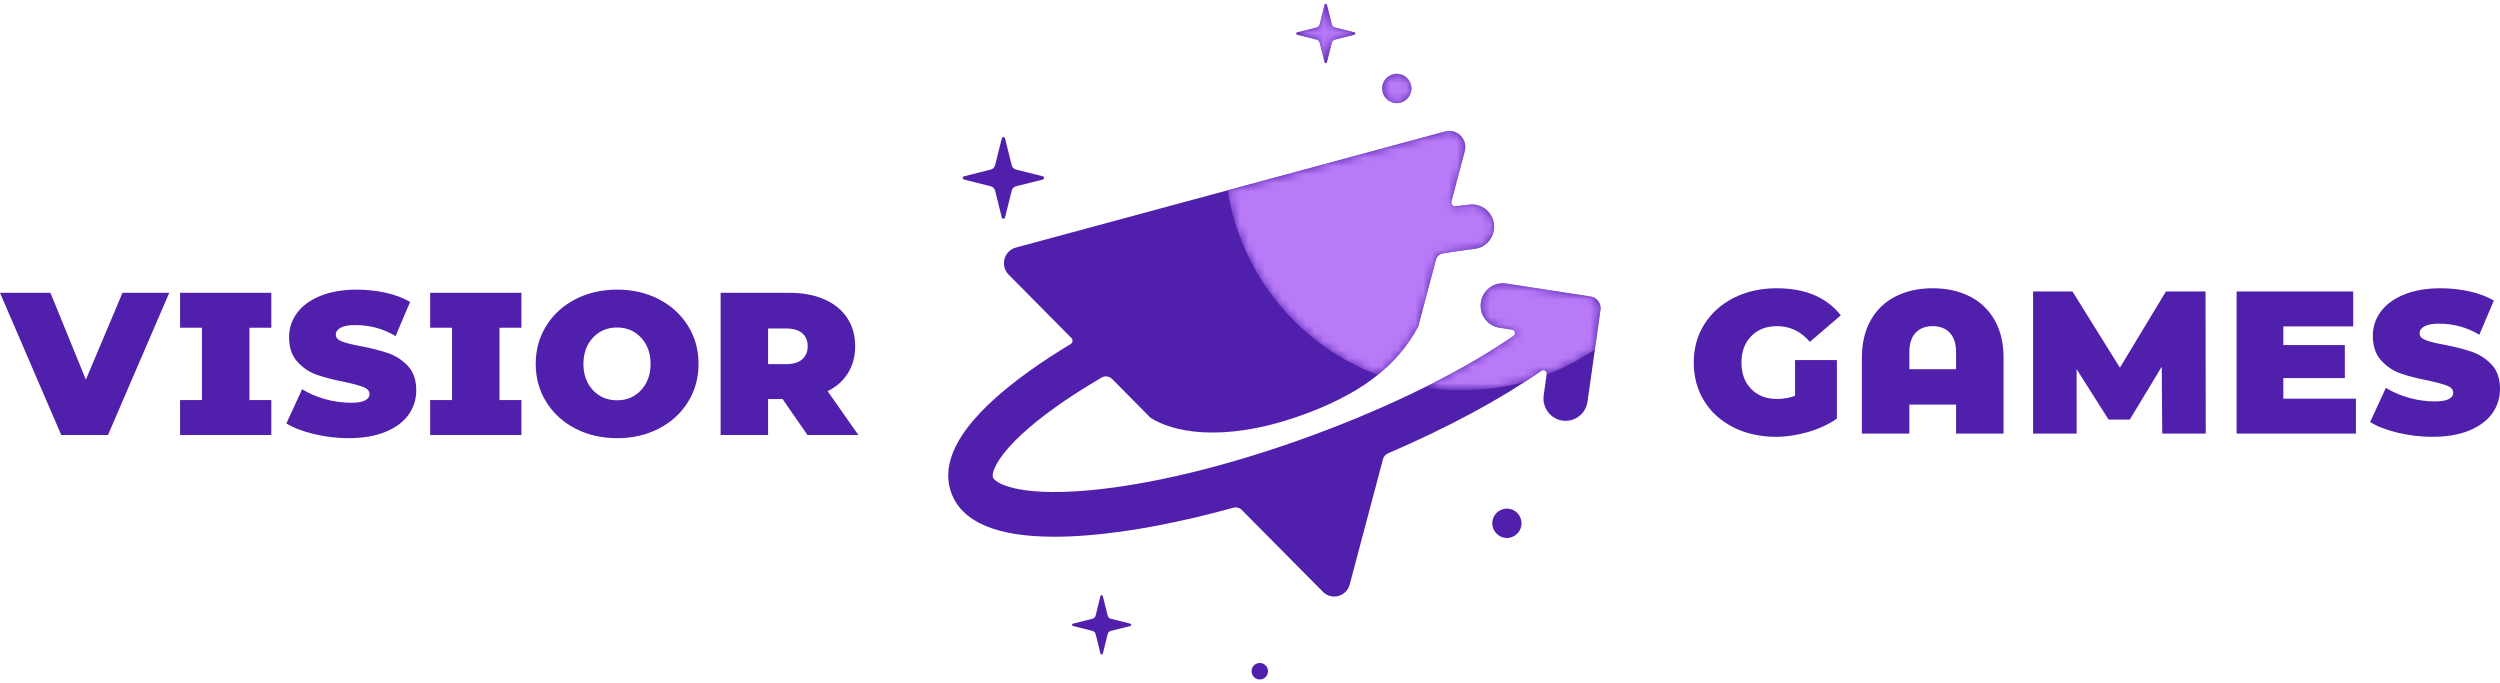 <?xml version="1.0" encoding="utf-8"?>
<!-- Generator: Adobe Illustrator 15.0.0, SVG Export Plug-In  -->
<!DOCTYPE svg PUBLIC "-//W3C//DTD SVG 1.1//EN" "http://www.w3.org/Graphics/SVG/1.1/DTD/svg11.dtd">
<svg version="1.1"
	 xmlns="http://www.w3.org/2000/svg" xmlns:xlink="http://www.w3.org/1999/xlink" xmlns:a="http://ns.adobe.com/AdobeSVGViewerExtensions/3.0/"
	 x="0px" y="0px" width="300px" height="82px" viewBox="0 -0.462 300 82" enable-background="new 0 -0.462 300 82"
	 xml:space="preserve">
<defs>
</defs>
<path fill="#501FAC" d="M12.958,51.736l7.35-17.06h-5.608l-4.397,10.418l-4.25-10.418H0l7.35,17.06H12.958z M21.608,51.736h10.95
	v-4.191h-2.626v-8.678h2.626v-4.19h-10.95v4.19h2.627v8.678h-2.627V51.736z M40.298,39.694c0-0.335,0.192-0.61,0.575-0.827
	c0.385-0.216,0.96-0.324,1.728-0.324c1.79,0,3.413,0.442,4.87,1.328l1.741-4.103c-0.847-0.491-1.83-0.861-2.952-1.107
	c-1.121-0.245-2.271-0.368-3.453-0.368c-1.653,0-3.094,0.246-4.323,0.737c-1.23,0.492-2.17,1.171-2.819,2.037
	c-0.649,0.865-0.974,1.84-0.974,2.922c0,1.24,0.328,2.224,0.989,2.951c0.658,0.729,1.431,1.25,2.316,1.563
	c0.886,0.315,1.987,0.601,3.306,0.857c1.082,0.236,1.859,0.448,2.332,0.634c0.472,0.188,0.707,0.468,0.707,0.842
	c0,0.314-0.177,0.565-0.53,0.752c-0.354,0.188-0.915,0.28-1.683,0.28c-1.043,0-2.076-0.142-3.099-0.428
	c-1.023-0.284-1.948-0.684-2.775-1.195l-1.889,4.104c0.866,0.531,1.978,0.958,3.335,1.283c1.358,0.325,2.735,0.487,4.133,0.487
	c1.712,0,3.183-0.252,4.412-0.753s2.155-1.186,2.774-2.051c0.62-0.866,0.931-1.85,0.931-2.951c0-1.221-0.33-2.185-0.989-2.894
	c-0.659-0.708-1.437-1.22-2.332-1.535c-0.896-0.313-2.002-0.6-3.32-0.855c-1.063-0.196-1.83-0.388-2.303-0.575
	C40.534,40.319,40.298,40.048,40.298,39.694 M51.62,51.736h10.951v-4.191h-2.628v-8.678h2.628v-4.19H51.62v4.19h2.627v8.678H51.62
	V51.736z M78.069,43.206c0,1.279-0.379,2.328-1.136,3.144c-0.758,0.816-1.718,1.225-2.879,1.225c-1.18,0-2.149-0.408-2.906-1.225
	c-0.758-0.815-1.137-1.864-1.137-3.144s0.379-2.326,1.137-3.143c0.757-0.816,1.727-1.226,2.906-1.226
	c1.161,0,2.121,0.409,2.879,1.226C77.69,40.88,78.069,41.927,78.069,43.206 M82.557,47.781c0.845-1.357,1.269-2.883,1.269-4.575
	c0-1.691-0.424-3.217-1.269-4.575c-0.847-1.357-2.013-2.42-3.498-3.188c-1.486-0.767-3.154-1.15-5.004-1.15s-3.517,0.384-5.003,1.15
	c-1.485,0.768-2.651,1.83-3.497,3.188c-0.847,1.358-1.27,2.884-1.27,4.575c0,1.692,0.423,3.218,1.27,4.575
	c0.846,1.357,2.012,2.421,3.497,3.188c1.486,0.768,3.153,1.151,5.003,1.151s3.518-0.384,5.004-1.151
	C80.544,50.202,81.71,49.139,82.557,47.781 M96.924,41.081c0,0.669-0.222,1.195-0.664,1.579s-1.088,0.575-1.934,0.575h-2.154v-4.279
	h2.154c0.846,0,1.491,0.188,1.934,0.561C96.702,39.891,96.924,40.413,96.924,41.081 M103.005,51.736l-3.689-5.254
	c1.063-0.531,1.878-1.259,2.449-2.185c0.57-0.924,0.856-1.997,0.856-3.217c0-1.299-0.32-2.43-0.96-3.395
	c-0.64-0.964-1.555-1.707-2.745-2.229c-1.19-0.521-2.583-0.781-4.176-0.781h-8.265v17.06h5.696v-4.31h1.742l2.98,4.31H103.005z
	 M217.18,40.564l3.719-3.188c-1.712-2.165-4.279-3.247-7.703-3.247c-1.909,0-3.621,0.384-5.136,1.15
	c-1.516,0.768-2.695,1.826-3.542,3.174s-1.27,2.878-1.27,4.59c0,1.711,0.414,3.241,1.24,4.589c0.826,1.35,1.992,2.405,3.498,3.173
	c1.505,0.769,3.231,1.152,5.18,1.152c1.199,0,2.464-0.192,3.794-0.576c1.326-0.384,2.482-0.92,3.467-1.608v-7.025h-5.017v4.28
	c-0.65,0.255-1.368,0.384-2.156,0.384c-1.298,0-2.337-0.398-3.113-1.196c-0.778-0.796-1.166-1.854-1.166-3.172
	s0.394-2.377,1.181-3.174s1.811-1.195,3.07-1.195C214.8,38.675,216.117,39.305,217.18,40.564 M234.729,43.84h-5.607v-2.036
	c0-1.022,0.251-1.801,0.752-2.332c0.503-0.531,1.186-0.797,2.052-0.797s1.55,0.266,2.051,0.797c0.503,0.531,0.753,1.31,0.753,2.332
	V43.84z M234.729,51.574h5.697v-9.122c0-1.729-0.354-3.227-1.063-4.485c-0.707-1.259-1.707-2.214-2.995-2.863
	s-2.771-0.974-4.442-0.974c-1.674,0-3.154,0.324-4.442,0.974s-2.287,1.604-2.996,2.863c-0.708,1.259-1.062,2.756-1.062,4.485v9.122
	h5.696V48.09h5.607V51.574z M259.467,51.574h5.224l-0.028-17.061h-4.752l-5.521,9.149l-5.696-9.149h-4.722v17.061h5.224V43.84
	l3.838,6.051h2.537l3.838-6.346L259.467,51.574z M268.392,51.574h14.316v-4.192h-8.707v-2.479h7.378v-3.954h-7.378v-2.244h8.382
	v-4.19h-13.991V51.574z M297.521,39.708l1.742-4.103c-0.847-0.491-1.83-0.86-2.952-1.107c-1.122-0.245-2.272-0.368-3.453-0.368
	c-1.653,0-3.095,0.246-4.325,0.737c-1.229,0.492-2.168,1.172-2.818,2.037c-0.649,0.865-0.975,1.84-0.975,2.922
	c0,1.24,0.33,2.224,0.989,2.951c0.659,0.729,1.432,1.251,2.317,1.564c0.886,0.315,1.987,0.601,3.306,0.855
	c1.083,0.236,1.859,0.448,2.332,0.636c0.473,0.187,0.708,0.468,0.708,0.841c0,0.314-0.177,0.565-0.532,0.753
	c-0.354,0.188-0.915,0.28-1.682,0.28c-1.043,0-2.076-0.143-3.099-0.429c-1.024-0.285-1.948-0.683-2.773-1.194l-1.891,4.103
	c0.866,0.53,1.978,0.959,3.336,1.283c1.356,0.325,2.735,0.488,4.132,0.488c1.712,0,3.184-0.251,4.412-0.753
	c1.229-0.502,2.155-1.186,2.774-2.052c0.62-0.866,0.93-1.85,0.93-2.951c0-1.221-0.328-2.185-0.988-2.894
	c-0.658-0.707-1.438-1.22-2.331-1.534c-0.896-0.315-2.002-0.6-3.321-0.856c-1.063-0.195-1.83-0.388-2.301-0.575
	c-0.473-0.187-0.709-0.458-0.709-0.812c0-0.335,0.19-0.61,0.576-0.827c0.384-0.216,0.958-0.324,1.726-0.324
	C294.441,38.38,296.064,38.822,297.521,39.708"/>
<path fill="#501FAC" d="M150.188,80.085c0,0.548,0.442,0.99,0.987,0.99c0.544,0,0.985-0.442,0.985-0.99
	c0-0.546-0.441-0.989-0.985-0.989C150.631,79.096,150.188,79.539,150.188,80.085 M132.058,71.066l-0.585,2.348
	c-0.046,0.185-0.188,0.329-0.373,0.374l-2.34,0.587c-0.146,0.038-0.146,0.247,0,0.284l2.34,0.587
	c0.185,0.046,0.327,0.189,0.373,0.374l0.585,2.349c0.036,0.146,0.245,0.146,0.281,0l0.586-2.349
	c0.046-0.185,0.189-0.328,0.372-0.374l2.34-0.587c0.146-0.037,0.146-0.246,0-0.284l-2.34-0.587
	c-0.183-0.045-0.326-0.189-0.372-0.374l-0.586-2.348c-0.018-0.074-0.079-0.111-0.141-0.111S132.075,70.992,132.058,71.066
	 M179.073,62.332c0,0.973,0.785,1.762,1.755,1.762s1.755-0.789,1.755-1.762s-0.785-1.763-1.755-1.763S179.073,61.359,179.073,62.332
	 M120.215,16.142l-0.806,3.229c-0.063,0.254-0.26,0.451-0.512,0.515l-3.218,0.808c-0.202,0.051-0.202,0.338,0,0.389l3.218,0.808
	c0.252,0.063,0.449,0.261,0.512,0.514l0.806,3.23c0.05,0.202,0.337,0.202,0.387,0l0.806-3.23c0.063-0.253,0.259-0.451,0.511-0.514
	l3.22-0.808c0.202-0.051,0.202-0.338,0-0.389l-3.22-0.808c-0.252-0.063-0.448-0.261-0.511-0.515l-0.806-3.229
	c-0.024-0.102-0.109-0.151-0.193-0.151S120.239,16.04,120.215,16.142 M173.409,15.315l-51.51,13.932
	c-1.429,0.387-1.906,2.19-0.861,3.246l7.539,7.61c0.208,0.211,0.161,0.563-0.092,0.716c-1.774,1.067-3.43,2.148-4.941,3.231
	c-7.731,5.534-10.892,10.451-9.391,14.613l0.002-0.001l-0.001,0.001c1.266,3.514,5.417,5.283,12.361,5.283
	c1.283,0,2.664-0.061,4.138-0.182c5.119-0.421,11.06-1.562,17.348-3.299c0.362-0.1,0.753,0.001,1.019,0.271l9.726,9.815
	c1.048,1.058,2.834,0.574,3.218-0.869l3.994-15.047c0.082-0.313,0.306-0.571,0.604-0.698c7.127-3.058,13.486-6.479,18.401-9.905
	c0.293-0.204,0.688,0.038,0.637,0.396l-0.358,2.546c-0.208,1.467,0.803,2.826,2.255,3.035c1.454,0.208,2.799-0.812,3.006-2.278
	l1.557-11.017c0.107-0.767-0.416-1.479-1.175-1.594l-10.157-1.558c-1.451-0.222-2.806,0.785-3.025,2.25
	c-0.221,1.465,0.775,2.833,2.227,3.056l1.519,0.231c0.368,0.057,0.475,0.537,0.168,0.749c-6.12,4.217-14.659,8.455-24.157,11.944
	c-9.914,3.642-19.587,5.994-27.234,6.624c-8.323,0.684-10.846-0.96-11.072-1.59h-0.001c-0.228-0.631,0.657-3.526,7.47-8.401
	c1.675-1.199,3.541-2.396,5.563-3.577c0.411-0.239,0.932-0.169,1.267,0.168l4.607,4.652c2.514,1.629,8.429,3.092,17.814-0.187
	c7.159-2.501,11.728-5.903,14.311-10.758l2.125-8.007c0.106-0.4,0.436-0.703,0.841-0.772c1.31-0.219,2.581-0.401,3.811-0.543
	c1.154-0.133,2.084-1.02,2.292-2.176c0.314-1.75-1.121-3.32-2.875-3.137c-0.672,0.069-1.294,0.141-1.708,0.197
	c-0.322,0.045-0.587-0.254-0.503-0.57l1.601-6.026c0.337-1.271-0.635-2.445-1.847-2.445C173.75,15.247,173.58,15.269,173.409,15.315
	 M165.859,10.154c0,0.973,0.785,1.761,1.755,1.761s1.756-0.788,1.756-1.761s-0.786-1.762-1.756-1.762S165.859,9.182,165.859,10.154
	 M158.949,0.11l-0.584,2.349c-0.045,0.184-0.189,0.328-0.371,0.374l-2.341,0.587c-0.147,0.037-0.147,0.247,0,0.283l2.341,0.587
	c0.182,0.046,0.326,0.189,0.371,0.374l0.584,2.349c0.037,0.146,0.246,0.146,0.283,0l0.584-2.349c0.047-0.185,0.19-0.328,0.372-0.374
	l2.341-0.587c0.147-0.036,0.147-0.246,0-0.283l-2.341-0.587c-0.182-0.046-0.325-0.19-0.372-0.374l-0.584-2.349
	C159.214,0.037,159.153,0,159.092,0S158.969,0.037,158.949,0.11"/>
<g>
	<defs>
		<path id="SVGID_1_" d="M177.7,35.814c-0.221,1.465,0.775,2.833,2.227,3.056l1.519,0.231c0.368,0.057,0.475,0.537,0.168,0.75
			c-3.025,2.084-6.642,4.172-10.672,6.175c1.457,0.229,2.95,0.35,4.47,0.35c2.629,0,5.174-0.357,7.591-1.023
			c0.675-0.439,1.329-0.879,1.96-1.318c0.293-0.204,0.688,0.038,0.637,0.396l-0.01,0.071c2.058-0.789,4.002-1.81,5.797-3.03
			l0.672-4.755c0.107-0.767-0.416-1.478-1.175-1.594l-10.156-1.558c-0.135-0.021-0.271-0.03-0.402-0.03
			C179.032,33.534,177.898,34.486,177.7,35.814 M173.409,15.316l-26.098,7.058c1.6,10.197,8.617,18.597,18.014,22.161
			c2.073-1.667,3.673-3.585,4.855-5.809l2.125-8.007c0.106-0.4,0.436-0.703,0.841-0.771c1.31-0.221,2.581-0.402,3.811-0.544
			c1.154-0.133,2.084-1.02,2.292-2.175c0.314-1.751-1.121-3.321-2.875-3.138c-0.672,0.069-1.294,0.141-1.708,0.197
			c-0.322,0.045-0.587-0.254-0.503-0.57l1.601-6.026c0.337-1.27-0.637-2.445-1.847-2.445
			C173.75,15.247,173.58,15.269,173.409,15.316 M165.86,10.154c0,0.973,0.784,1.761,1.754,1.761s1.756-0.788,1.756-1.761
			s-0.786-1.762-1.756-1.762S165.86,9.182,165.86,10.154 M158.949,0.11l-0.584,2.349c-0.045,0.184-0.189,0.328-0.371,0.374
			l-2.341,0.588c-0.146,0.036-0.146,0.246,0,0.282l2.341,0.587c0.182,0.046,0.326,0.189,0.371,0.374l0.584,2.349
			c0.037,0.146,0.246,0.146,0.283,0l0.585-2.349c0.046-0.185,0.189-0.328,0.371-0.374l2.341-0.587c0.147-0.036,0.147-0.246,0-0.282
			l-2.341-0.588c-0.182-0.046-0.325-0.19-0.371-0.374l-0.585-2.349C159.214,0.037,159.153,0,159.092,0
			C159.031,0,158.967,0.037,158.949,0.11"/>
	</defs>
	<clipPath id="SVGID_2_">
		<use xlink:href="#SVGID_1_"  overflow="visible"/>
	</clipPath>
	<defs>
		<filter id="Adobe_OpacityMaskFilter" filterUnits="userSpaceOnUse" x="147.312" y="0" width="44.854" height="46.376">
			<feColorMatrix  type="matrix" values="1 0 0 0 0  0 1 0 0 0  0 0 1 0 0  0 0 0 1 0"/>
		</filter>
	</defs>
	<mask maskUnits="userSpaceOnUse" x="147.312" y="0" width="44.854" height="46.376" id="SVGID_3_">
		<g filter="url(#Adobe_OpacityMaskFilter)">
			
				<radialGradient id="SVGID_4_" cx="-765.113" cy="646.606" r="0.699" gradientTransform="matrix(40.699 0 0 -40.699 31314.717 26334.144)" gradientUnits="userSpaceOnUse">
				<stop  offset="0" style="stop-color:#FFFFFF"/>
				<stop  offset="1" style="stop-color:#000000"/>
			</radialGradient>
			<rect x="147.312" clip-path="url(#SVGID_2_)" fill="url(#SVGID_4_)" width="44.854" height="46.376"/>
		</g>
	</mask>
	
		<radialGradient id="SVGID_5_" cx="-765.113" cy="646.606" r="0.699" gradientTransform="matrix(40.699 0 0 -40.699 31314.717 26334.144)" gradientUnits="userSpaceOnUse">
		<stop  offset="0" style="stop-color:#B87AF7"/>
		<stop  offset="1" style="stop-color:#B87AF7"/>
	</radialGradient>
	<rect x="147.312" clip-path="url(#SVGID_2_)" mask="url(#SVGID_3_)" fill="url(#SVGID_5_)" width="44.854" height="46.376"/>
</g>
</svg>
